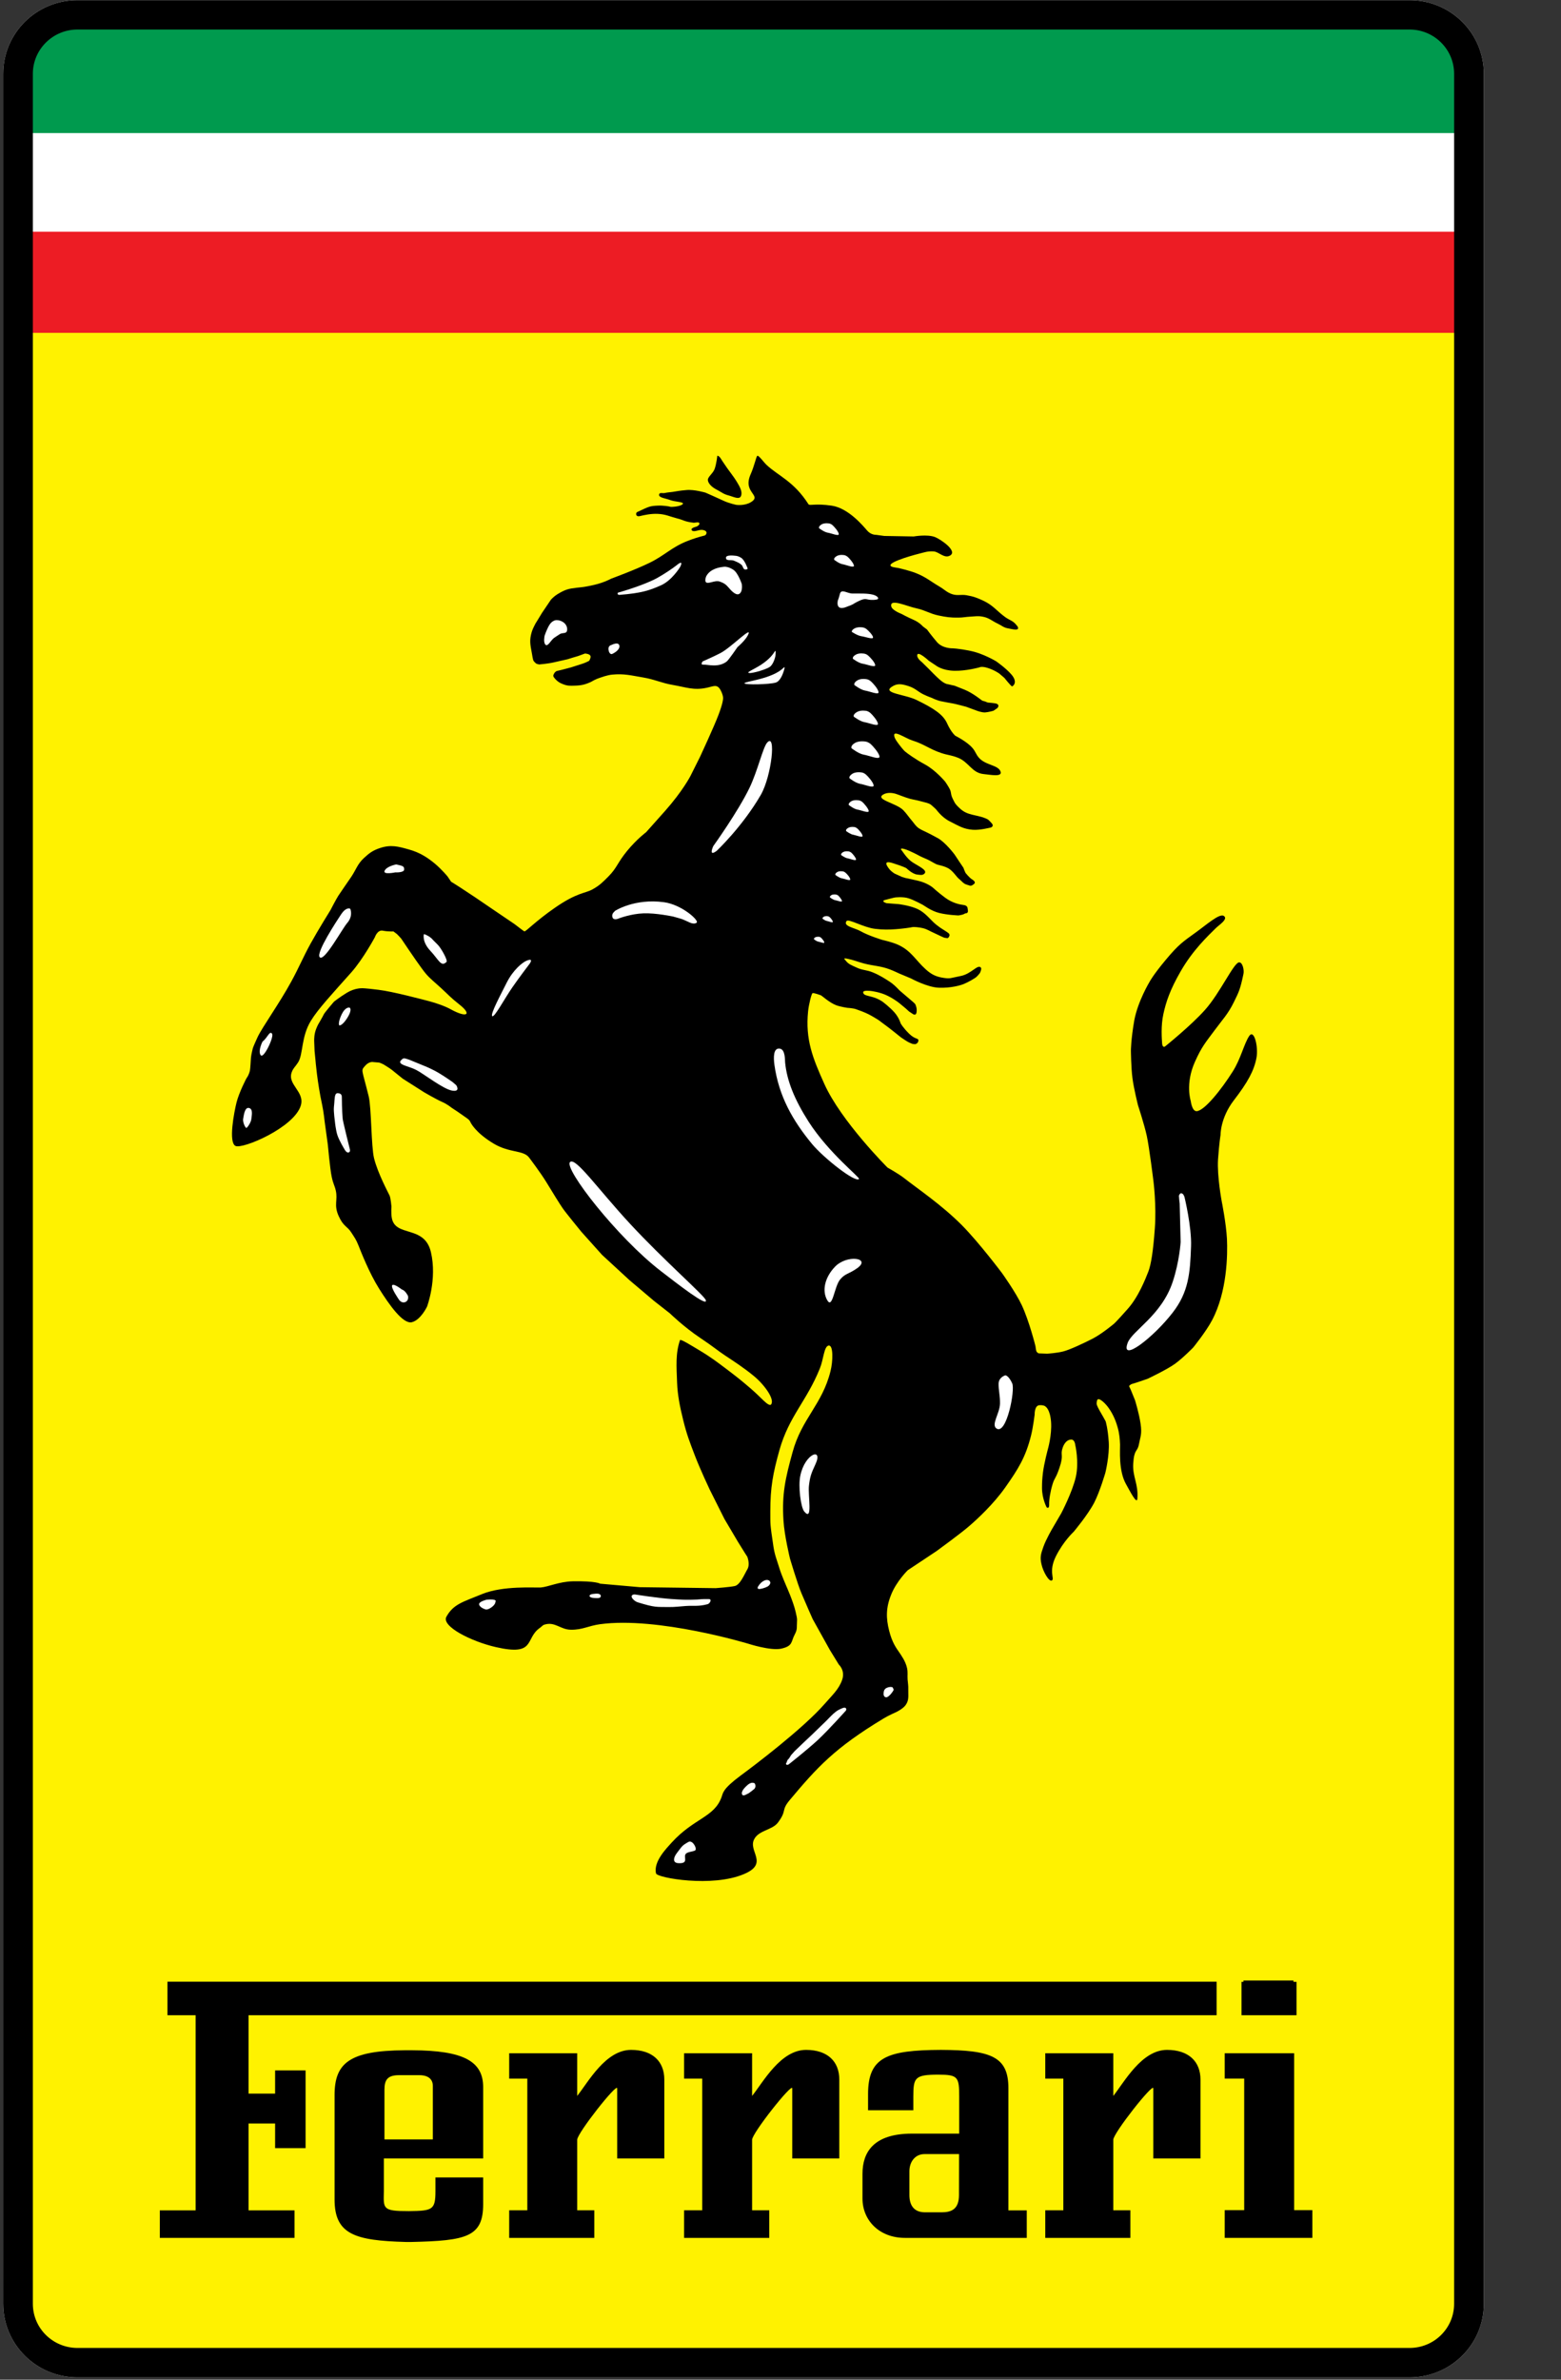 <?xml version="1.0" encoding="UTF-8"?> <svg xmlns="http://www.w3.org/2000/svg" width="21" height="32" viewBox="0 0 21 32" fill="none"><rect x="0" y="0" width="21" height="32" fill="#333333" stroke="none"/> <g clip-path="url(#clip0_107_11428)"> <path d="M18.962 0.002C19.515 0.002 19.962 0.445 19.962 0.992V30.979C19.962 31.526 19.515 31.969 18.962 31.969H1.043C0.49 31.969 0.043 31.526 0.043 30.979V0.992C0.043 0.445 0.49 0.002 1.043 0.002H18.962Z" fill="white"></path> <path d="M0.431 4.448H19.587V30.919C19.587 31.14 19.549 31.276 19.401 31.423C19.239 31.584 19.098 31.598 18.843 31.598L1.003 31.6C0.863 31.6 0.755 31.555 0.639 31.456C0.494 31.333 0.431 31.179 0.431 31.016V4.448" fill="#FFF200"></path> <path d="M19.587 3.116H0.431V4.476H19.587V3.116Z" fill="#ED1C24"></path> <path d="M19.587 1.753H0.431V3.113H19.587V1.753Z" fill="white"></path> <path d="M0.973 0.37H19.032C19.322 0.37 19.588 0.648 19.588 0.921V1.789H0.431L0.433 1.025V0.962C0.433 0.654 0.67 0.4 0.973 0.37Z" fill="#009A4E"></path> <path d="M18.962 0.002C19.515 0.002 19.962 0.445 19.962 0.992V30.979C19.962 31.526 19.515 31.969 18.962 31.969H1.043C0.49 31.969 0.043 31.526 0.043 30.979V0.992C0.043 0.445 0.49 0.002 1.043 0.002H18.962ZM18.962 0.397H1.043C0.711 0.397 0.442 0.664 0.442 0.992V30.979C0.442 31.308 0.711 31.573 1.043 31.573H18.962C19.294 31.573 19.562 31.308 19.562 30.979V0.992C19.562 0.664 19.294 0.397 18.962 0.397Z" fill="black"></path> <path d="M9.65 6.128C9.65 6.128 9.638 6.243 9.612 6.311C9.586 6.373 9.518 6.415 9.523 6.457C9.527 6.499 9.571 6.548 9.639 6.583C9.706 6.618 9.732 6.644 9.801 6.662C9.864 6.678 9.945 6.724 9.968 6.671C9.991 6.617 9.956 6.551 9.918 6.488C9.851 6.378 9.817 6.351 9.718 6.2C9.697 6.167 9.68 6.132 9.65 6.128Z" fill="black"></path> <path d="M9.148 18.021C9.155 18.001 9.313 18.101 9.396 18.15C9.569 18.253 9.647 18.315 9.8 18.43C9.921 18.522 9.98 18.569 10.102 18.674C10.251 18.803 10.332 18.913 10.372 18.888C10.43 18.818 10.277 18.614 10.141 18.503C10.009 18.394 9.872 18.305 9.767 18.236C9.632 18.146 9.62 18.125 9.417 17.989C9.199 17.843 9.011 17.66 9.011 17.66L8.799 17.494L8.468 17.214L8.099 16.874L7.821 16.564C7.821 16.564 7.604 16.299 7.57 16.248C7.535 16.198 7.433 16.034 7.349 15.895C7.273 15.771 7.127 15.577 7.114 15.561C7.035 15.465 6.855 15.504 6.646 15.381C6.393 15.231 6.331 15.094 6.331 15.094C6.331 15.094 6.322 15.074 6.312 15.063C6.303 15.052 6.283 15.038 6.283 15.038L6.15 14.945L6.074 14.895C6.074 14.895 6.017 14.847 5.944 14.816C5.871 14.784 5.709 14.69 5.709 14.69L5.418 14.505C5.418 14.505 5.305 14.413 5.267 14.383C5.228 14.354 5.157 14.312 5.157 14.312C5.157 14.312 5.111 14.289 5.097 14.288C5.083 14.287 5.023 14.282 5.023 14.282C5.023 14.282 4.967 14.267 4.91 14.334C4.853 14.401 4.867 14.365 4.96 14.743C4.997 14.892 4.993 15.416 5.032 15.575C5.083 15.78 5.227 16.045 5.241 16.077C5.256 16.108 5.266 16.222 5.266 16.222C5.266 16.222 5.26 16.315 5.27 16.373C5.314 16.644 5.71 16.466 5.797 16.837C5.883 17.204 5.745 17.57 5.745 17.57C5.745 17.57 5.66 17.751 5.54 17.78C5.42 17.808 5.234 17.542 5.099 17.327C4.966 17.115 4.858 16.837 4.823 16.749C4.788 16.661 4.769 16.642 4.729 16.578C4.67 16.483 4.622 16.5 4.555 16.35C4.488 16.199 4.547 16.139 4.517 16.008C4.5 15.935 4.484 15.927 4.462 15.823C4.44 15.72 4.41 15.391 4.41 15.391L4.368 15.085C4.368 15.085 4.353 14.945 4.334 14.858C4.267 14.552 4.244 14.255 4.244 14.255L4.232 14.133L4.227 14.008C4.227 14.008 4.223 13.947 4.238 13.885C4.253 13.823 4.283 13.771 4.283 13.771C4.283 13.771 4.344 13.668 4.355 13.642C4.365 13.618 4.492 13.471 4.492 13.471C4.492 13.471 4.558 13.416 4.666 13.35C4.774 13.284 4.871 13.289 4.871 13.289C4.871 13.289 4.9 13.286 5.091 13.31C5.283 13.333 5.677 13.438 5.776 13.464C5.874 13.49 5.991 13.531 6.067 13.574C6.286 13.693 6.352 13.642 6.178 13.506C6.061 13.414 6.028 13.373 5.934 13.287C5.854 13.213 5.791 13.165 5.732 13.097C5.672 13.028 5.503 12.778 5.503 12.778L5.397 12.621C5.397 12.621 5.34 12.557 5.33 12.553C5.321 12.547 5.293 12.525 5.293 12.525C5.293 12.525 5.222 12.529 5.15 12.515C5.077 12.5 5.043 12.603 5.043 12.603C5.043 12.603 4.885 12.897 4.725 13.077C4.465 13.369 4.279 13.568 4.184 13.724C4.05 13.939 4.08 14.176 4.011 14.285C3.97 14.349 3.948 14.358 3.926 14.414C3.859 14.584 4.103 14.677 4.047 14.865C3.958 15.163 3.26 15.458 3.167 15.409C3.071 15.358 3.15 14.955 3.182 14.825C3.215 14.694 3.313 14.5 3.322 14.49C3.331 14.481 3.354 14.435 3.362 14.397C3.369 14.358 3.372 14.271 3.376 14.223C3.381 14.174 3.401 14.097 3.401 14.097C3.401 14.097 3.404 14.08 3.465 13.947C3.528 13.812 3.755 13.499 3.918 13.2C4.025 13.005 4.07 12.886 4.177 12.691C4.276 12.511 4.446 12.238 4.446 12.238C4.446 12.238 4.518 12.098 4.551 12.046C4.585 11.993 4.657 11.892 4.724 11.793C4.791 11.694 4.808 11.619 4.896 11.538C4.969 11.47 5.019 11.434 5.114 11.403C5.256 11.356 5.353 11.381 5.498 11.422C5.648 11.463 5.752 11.532 5.85 11.613C5.948 11.696 6.021 11.786 6.021 11.786L6.069 11.857L6.099 11.875L6.19 11.933L6.399 12.071C6.399 12.071 6.895 12.409 6.923 12.427C6.949 12.445 7.038 12.518 7.055 12.524C7.074 12.529 7.206 12.386 7.465 12.207C7.765 11.999 7.871 12.015 7.97 11.96C8.068 11.906 8.109 11.862 8.186 11.785C8.302 11.668 8.303 11.606 8.435 11.444C8.568 11.282 8.692 11.191 8.692 11.191C8.692 11.191 8.71 11.172 8.947 10.905C9.184 10.638 9.288 10.436 9.288 10.436L9.418 10.176C9.418 10.176 9.606 9.772 9.666 9.612C9.727 9.452 9.727 9.399 9.727 9.399C9.727 9.399 9.736 9.357 9.691 9.275C9.644 9.194 9.595 9.231 9.505 9.249C9.333 9.286 9.228 9.241 9.054 9.211C8.895 9.184 8.812 9.137 8.652 9.11C8.49 9.083 8.395 9.056 8.233 9.072C8.208 9.074 8.159 9.085 8.135 9.093C8.043 9.123 8.018 9.13 7.95 9.17C7.871 9.206 7.819 9.218 7.732 9.22C7.671 9.222 7.635 9.224 7.579 9.202C7.54 9.187 7.518 9.176 7.488 9.149C7.47 9.132 7.46 9.121 7.446 9.1C7.444 9.083 7.439 9.084 7.455 9.056C7.471 9.028 7.491 9.023 7.491 9.023L7.566 9.005C7.566 9.005 7.67 8.977 7.68 8.975C7.69 8.972 7.79 8.94 7.833 8.926C7.878 8.912 7.926 8.886 7.926 8.886C7.926 8.886 7.953 8.843 7.943 8.819C7.93 8.791 7.87 8.788 7.87 8.788C7.87 8.788 7.787 8.819 7.777 8.822C7.768 8.823 7.636 8.865 7.636 8.865C7.636 8.865 7.531 8.888 7.45 8.907C7.369 8.926 7.252 8.935 7.252 8.935L7.218 8.926C7.218 8.926 7.178 8.899 7.172 8.872C7.166 8.847 7.162 8.829 7.158 8.8C7.141 8.697 7.12 8.635 7.144 8.534C7.154 8.491 7.163 8.467 7.182 8.428C7.197 8.395 7.208 8.377 7.228 8.346L7.292 8.241L7.413 8.062C7.454 8.02 7.482 7.999 7.534 7.97C7.611 7.927 7.656 7.915 7.752 7.904C7.846 7.894 7.859 7.895 7.993 7.865C8.128 7.834 8.223 7.781 8.223 7.781C8.223 7.781 8.545 7.663 8.741 7.567C8.946 7.466 9.036 7.358 9.248 7.275C9.338 7.24 9.391 7.224 9.483 7.2C9.495 7.192 9.501 7.185 9.504 7.171C9.513 7.138 9.462 7.122 9.426 7.126C9.393 7.128 9.32 7.162 9.304 7.126C9.291 7.098 9.371 7.081 9.371 7.081C9.371 7.081 9.408 7.064 9.409 7.043C9.41 7.01 9.355 7.031 9.33 7.029C9.206 7.015 9.196 6.992 9.109 6.971C9.008 6.945 8.953 6.914 8.847 6.91C8.754 6.906 8.667 6.926 8.608 6.94C8.55 6.954 8.549 6.898 8.571 6.886C8.735 6.81 8.738 6.804 8.854 6.799C8.917 6.796 9.005 6.809 9.015 6.814C9.024 6.82 9.151 6.813 9.183 6.78C9.216 6.748 9.079 6.75 9.015 6.724C8.955 6.701 8.865 6.694 8.866 6.654C8.87 6.615 8.913 6.637 8.945 6.629C8.984 6.62 9.007 6.621 9.047 6.615C9.12 6.605 9.126 6.599 9.233 6.59C9.339 6.579 9.492 6.625 9.492 6.625C9.492 6.625 9.653 6.696 9.732 6.733C9.811 6.77 9.906 6.789 9.906 6.789C9.906 6.789 10.018 6.805 10.103 6.752C10.189 6.699 10.14 6.664 10.111 6.615C10.081 6.57 10.043 6.503 10.098 6.378C10.147 6.269 10.173 6.141 10.187 6.13C10.204 6.116 10.272 6.214 10.315 6.254C10.473 6.401 10.68 6.473 10.876 6.78C10.892 6.805 10.964 6.766 11.191 6.8C11.419 6.835 11.617 7.079 11.668 7.137C11.72 7.196 11.787 7.192 11.787 7.192L11.896 7.207L12.292 7.214C12.292 7.214 12.472 7.182 12.576 7.221C12.649 7.248 12.89 7.41 12.78 7.471C12.703 7.514 12.631 7.42 12.561 7.415C12.478 7.41 12.443 7.426 12.369 7.444C12.215 7.483 11.885 7.582 12.005 7.623C12.014 7.626 12.031 7.629 12.031 7.629L12.09 7.639C12.09 7.639 12.235 7.672 12.323 7.707C12.455 7.759 12.518 7.817 12.639 7.888C12.709 7.929 12.74 7.969 12.816 7.992C12.886 8.012 12.93 7.992 13.002 8.004C13.096 8.02 13.149 8.04 13.235 8.081C13.363 8.142 13.409 8.216 13.524 8.299C13.581 8.34 13.629 8.347 13.672 8.403C13.682 8.415 13.69 8.422 13.695 8.437C13.71 8.488 13.611 8.458 13.558 8.449C13.5 8.439 13.476 8.411 13.422 8.386C13.342 8.348 13.305 8.307 13.218 8.292C13.155 8.28 13.117 8.289 13.053 8.292C12.99 8.295 12.957 8.305 12.895 8.305C12.788 8.307 12.728 8.298 12.623 8.276C12.506 8.251 12.448 8.206 12.332 8.181C12.2 8.154 11.967 8.041 11.99 8.154C12.001 8.208 12.125 8.254 12.125 8.254C12.125 8.254 12.21 8.3 12.29 8.335C12.371 8.37 12.416 8.424 12.416 8.424L12.471 8.465C12.471 8.465 12.528 8.544 12.604 8.633C12.677 8.72 12.808 8.718 12.808 8.718C12.808 8.718 12.886 8.718 13.056 8.753C13.226 8.787 13.4 8.892 13.4 8.892C13.4 8.892 13.532 8.983 13.609 9.073C13.685 9.164 13.641 9.21 13.631 9.219C13.622 9.229 13.626 9.225 13.615 9.229C13.606 9.234 13.511 9.115 13.511 9.115L13.443 9.057C13.443 9.057 13.377 9.01 13.291 8.983C13.205 8.955 13.177 8.974 13.177 8.974C13.177 8.974 12.994 9.025 12.835 9.02C12.677 9.016 12.595 8.952 12.595 8.952L12.495 8.885C12.495 8.885 12.344 8.744 12.339 8.811C12.335 8.856 12.405 8.906 12.405 8.906C12.405 8.906 12.453 8.955 12.486 8.986C12.546 9.046 12.572 9.076 12.641 9.138C12.711 9.201 12.754 9.201 12.754 9.201C12.754 9.201 12.792 9.21 12.806 9.213C12.82 9.215 12.845 9.222 12.845 9.222C12.845 9.222 12.869 9.231 12.978 9.275C13.086 9.319 13.203 9.414 13.203 9.414C13.203 9.414 13.214 9.423 13.23 9.427C13.246 9.428 13.278 9.444 13.287 9.447C13.297 9.449 13.325 9.449 13.388 9.458C13.451 9.468 13.427 9.508 13.427 9.508L13.416 9.523L13.364 9.558C13.364 9.558 13.297 9.577 13.252 9.58C13.205 9.582 13.139 9.556 13.139 9.556L12.998 9.504C12.998 9.504 12.856 9.466 12.826 9.461C12.795 9.457 12.668 9.431 12.647 9.427C12.626 9.422 12.562 9.399 12.546 9.389C12.528 9.38 12.497 9.373 12.42 9.336C12.344 9.298 12.314 9.255 12.219 9.225C12.123 9.194 12.065 9.188 11.993 9.238C11.87 9.323 12.179 9.337 12.333 9.414C12.561 9.525 12.689 9.608 12.742 9.729C12.797 9.85 12.852 9.894 12.852 9.894C12.852 9.894 13.012 9.974 13.083 10.059C13.123 10.104 13.128 10.142 13.168 10.188C13.255 10.291 13.425 10.285 13.459 10.372C13.492 10.454 13.322 10.417 13.233 10.409C13.073 10.393 13.035 10.247 12.886 10.189C12.802 10.155 12.749 10.155 12.663 10.126C12.506 10.074 12.433 10.007 12.276 9.958C12.181 9.929 12.009 9.804 12.031 9.9C12.034 9.923 12.049 9.941 12.055 9.955C12.063 9.969 12.102 10.02 12.102 10.02C12.102 10.02 12.155 10.09 12.179 10.108C12.202 10.127 12.303 10.204 12.448 10.282C12.591 10.361 12.716 10.512 12.716 10.512C12.716 10.512 12.759 10.574 12.78 10.617C12.801 10.665 12.786 10.68 12.82 10.747C12.851 10.814 12.867 10.827 12.91 10.868C13.015 10.97 13.126 10.95 13.26 11.005C13.297 11.02 13.3 11.026 13.339 11.068C13.379 11.109 13.332 11.127 13.332 11.127C13.332 11.127 13.183 11.166 13.086 11.158C12.961 11.148 12.904 11.109 12.783 11.048C12.659 10.988 12.595 10.879 12.582 10.873C12.571 10.865 12.541 10.833 12.518 10.817C12.494 10.8 12.434 10.787 12.381 10.773C12.326 10.758 12.296 10.755 12.241 10.741C12.167 10.72 12.09 10.687 12.055 10.676C12.02 10.664 11.94 10.649 11.882 10.684C11.766 10.753 12.063 10.799 12.155 10.898C12.202 10.948 12.222 10.983 12.267 11.035C12.301 11.075 12.315 11.104 12.357 11.135C12.386 11.156 12.439 11.179 12.439 11.179C12.439 11.179 12.51 11.212 12.615 11.27C12.72 11.327 12.842 11.491 12.842 11.491L12.917 11.604L12.961 11.669L12.972 11.699L12.988 11.736C12.988 11.736 13.042 11.806 13.081 11.828C13.121 11.852 13.114 11.873 13.114 11.873C13.114 11.873 13.109 11.887 13.081 11.903C13.055 11.919 13.039 11.905 13 11.894C12.961 11.883 12.935 11.845 12.901 11.818C12.865 11.789 12.827 11.72 12.764 11.68C12.707 11.646 12.634 11.634 12.605 11.625C12.578 11.615 12.508 11.571 12.48 11.559C12.453 11.548 12.381 11.515 12.381 11.515C12.381 11.515 12.241 11.437 12.164 11.416C12.087 11.395 12.136 11.442 12.136 11.442C12.136 11.442 12.205 11.549 12.271 11.592C12.357 11.649 12.478 11.699 12.439 11.745C12.412 11.775 12.376 11.764 12.337 11.76C12.272 11.752 12.194 11.675 12.194 11.675C12.194 11.675 12.162 11.654 12.018 11.609C11.875 11.562 11.928 11.64 11.961 11.683C11.993 11.724 12.037 11.748 12.037 11.748L12.134 11.792L12.179 11.806C12.179 11.806 12.219 11.813 12.348 11.843C12.478 11.873 12.55 11.936 12.55 11.936C12.55 11.936 12.62 12.001 12.716 12.072C12.815 12.145 12.911 12.163 12.965 12.17C13.019 12.177 13.017 12.215 13.017 12.215C13.017 12.215 13.024 12.249 13.021 12.26C13.019 12.272 13.007 12.281 12.995 12.281C12.985 12.281 12.979 12.286 12.965 12.293C12.951 12.301 12.895 12.31 12.895 12.31C12.895 12.31 12.75 12.305 12.636 12.277C12.523 12.249 12.423 12.17 12.412 12.166C12.403 12.162 12.297 12.103 12.224 12.08C12.153 12.056 12.04 12.066 12.027 12.071C12.015 12.075 11.976 12.082 11.909 12.101C11.841 12.119 11.926 12.145 11.926 12.145L11.974 12.149L12.09 12.158C12.09 12.158 12.21 12.172 12.311 12.21C12.412 12.246 12.478 12.321 12.545 12.389C12.612 12.456 12.687 12.499 12.687 12.499L12.741 12.534L12.768 12.555L12.775 12.574C12.775 12.574 12.773 12.583 12.768 12.595C12.764 12.607 12.747 12.616 12.747 12.616C12.747 12.616 12.722 12.611 12.711 12.611C12.698 12.611 12.622 12.571 12.566 12.546C12.508 12.521 12.478 12.497 12.416 12.481C12.362 12.468 12.29 12.463 12.274 12.467C12.258 12.472 12.14 12.489 12.049 12.495C11.957 12.502 11.879 12.503 11.771 12.49C11.618 12.472 11.415 12.351 11.389 12.385C11.336 12.455 11.497 12.476 11.576 12.521C11.684 12.583 11.87 12.639 11.87 12.639C11.87 12.639 12.006 12.669 12.085 12.706C12.26 12.787 12.313 12.907 12.453 13.034C12.53 13.104 12.593 13.135 12.697 13.15C12.786 13.163 12.784 13.152 12.926 13.124C13.068 13.096 13.154 12.962 13.195 13.011C13.203 13.02 13.2 13.029 13.198 13.043C13.195 13.057 13.184 13.082 13.184 13.082C13.184 13.082 13.168 13.105 13.142 13.131C13.117 13.157 13.019 13.21 12.968 13.231C12.917 13.252 12.792 13.287 12.634 13.282C12.476 13.278 12.255 13.157 12.255 13.157L12.095 13.09C12.095 13.09 12.022 13.055 11.972 13.036C11.839 12.986 11.755 12.991 11.619 12.955C11.535 12.932 11.479 12.908 11.403 12.893C11.326 12.876 11.37 12.907 11.377 12.917C11.413 12.966 11.461 12.982 11.522 13.01C11.603 13.049 11.659 13.041 11.742 13.076C11.834 13.113 11.915 13.166 11.966 13.199C12.016 13.231 12.053 13.268 12.102 13.319L12.272 13.464C12.272 13.464 12.311 13.496 12.316 13.509C12.32 13.523 12.339 13.558 12.33 13.614C12.32 13.67 12.274 13.631 12.274 13.631L12.23 13.602L12.185 13.561L12.114 13.502C12.114 13.502 12.053 13.447 11.948 13.394C11.845 13.34 11.719 13.326 11.719 13.326C11.719 13.326 11.608 13.31 11.612 13.345C11.617 13.379 11.642 13.382 11.73 13.405C11.819 13.428 11.877 13.473 11.877 13.473C11.877 13.473 11.967 13.54 12.033 13.614C12.097 13.688 12.116 13.761 12.116 13.761C12.116 13.761 12.149 13.821 12.232 13.902C12.315 13.983 12.359 13.955 12.355 13.995C12.35 14.034 12.313 14.041 12.313 14.041C12.313 14.041 12.292 14.039 12.283 14.039C12.274 14.039 12.253 14.027 12.229 14.018C12.206 14.009 12.118 13.948 12.118 13.948C12.118 13.948 11.981 13.837 11.965 13.826C11.948 13.814 11.819 13.717 11.819 13.717C11.819 13.717 11.742 13.668 11.687 13.64C11.631 13.612 11.556 13.584 11.514 13.57C11.473 13.556 11.396 13.552 11.396 13.552C11.396 13.552 11.304 13.538 11.248 13.517C11.159 13.483 11.056 13.389 11.044 13.384C11.032 13.379 10.95 13.351 10.933 13.354C10.917 13.355 10.88 13.511 10.871 13.601C10.833 13.978 10.933 14.228 11.089 14.574C11.314 15.076 11.939 15.7 11.939 15.7C11.939 15.7 12.097 15.789 12.163 15.842C12.35 15.989 12.66 16.196 12.935 16.47C13.169 16.705 13.481 17.121 13.481 17.121C13.481 17.121 13.662 17.373 13.746 17.551C13.848 17.77 13.93 18.102 13.93 18.102C13.93 18.102 13.937 18.16 13.943 18.172C13.95 18.184 13.966 18.199 13.977 18.199L14.086 18.203C14.097 18.203 14.221 18.194 14.303 18.173C14.385 18.153 14.578 18.064 14.707 17.997C14.834 17.929 14.987 17.8 14.987 17.8C14.987 17.8 15.017 17.775 15.165 17.608C15.316 17.442 15.412 17.192 15.449 17.098C15.485 17.004 15.514 16.824 15.536 16.516C15.559 16.207 15.517 15.881 15.517 15.881C15.517 15.881 15.461 15.426 15.427 15.271C15.393 15.117 15.31 14.865 15.31 14.865C15.31 14.865 15.253 14.64 15.235 14.499C15.216 14.357 15.214 14.126 15.214 14.126C15.214 14.126 15.214 13.984 15.259 13.723C15.307 13.463 15.466 13.201 15.466 13.201C15.466 13.201 15.511 13.113 15.683 12.907C15.859 12.696 15.915 12.663 16.089 12.537C16.227 12.438 16.405 12.279 16.463 12.316C16.528 12.357 16.401 12.437 16.358 12.479C16.249 12.587 16.047 12.776 15.883 13.062C15.74 13.31 15.686 13.474 15.651 13.635C15.615 13.796 15.63 13.974 15.634 14.034C15.64 14.095 15.673 14.072 15.673 14.072C15.673 14.072 16.021 13.793 16.21 13.581C16.415 13.352 16.598 12.944 16.669 12.941C16.717 12.938 16.74 13.047 16.728 13.097C16.683 13.309 16.668 13.335 16.599 13.476C16.52 13.637 16.447 13.709 16.338 13.857C16.223 14.013 16.167 14.072 16.075 14.279C15.942 14.575 16.019 14.805 16.019 14.805C16.019 14.805 16.035 14.944 16.098 14.942C16.203 14.938 16.433 14.648 16.583 14.41C16.694 14.236 16.735 14.035 16.807 13.929C16.873 13.836 16.931 14.081 16.903 14.226C16.87 14.399 16.785 14.554 16.598 14.797C16.415 15.036 16.42 15.262 16.42 15.262C16.42 15.262 16.402 15.365 16.386 15.591C16.372 15.816 16.436 16.157 16.436 16.157C16.436 16.157 16.494 16.442 16.506 16.658C16.516 16.875 16.509 17.369 16.306 17.753C16.225 17.907 16.052 18.12 16.052 18.12C16.052 18.12 15.919 18.257 15.81 18.337C15.701 18.417 15.438 18.541 15.438 18.541C15.438 18.541 15.257 18.604 15.232 18.609C15.205 18.616 15.189 18.639 15.189 18.639C15.189 18.639 15.205 18.674 15.212 18.688C15.218 18.702 15.269 18.828 15.269 18.828C15.269 18.828 15.324 19.005 15.344 19.145C15.365 19.286 15.341 19.318 15.321 19.425C15.301 19.528 15.257 19.481 15.245 19.683C15.235 19.862 15.316 19.952 15.301 20.152C15.295 20.24 15.196 20.041 15.148 19.957C15.045 19.774 15.07 19.494 15.068 19.424C15.065 19.354 15.06 19.277 15.034 19.189C15.002 19.075 14.955 18.986 14.902 18.916C14.848 18.847 14.792 18.808 14.773 18.815C14.755 18.821 14.753 18.858 14.753 18.876C14.752 18.896 14.789 18.962 14.797 18.976C14.807 18.99 14.874 19.112 14.874 19.112C14.874 19.112 14.904 19.207 14.916 19.392C14.927 19.574 14.871 19.802 14.871 19.802C14.871 19.802 14.797 20.057 14.72 20.207C14.634 20.372 14.444 20.598 14.444 20.598C14.444 20.598 14.307 20.723 14.204 20.929C14.103 21.135 14.19 21.225 14.152 21.252C14.113 21.277 14.032 21.132 14.011 21.035C13.99 20.944 14 20.901 14.037 20.799C14.072 20.7 14.155 20.558 14.155 20.558L14.277 20.349C14.277 20.349 14.426 20.066 14.473 19.86C14.519 19.656 14.465 19.429 14.465 19.429C14.465 19.429 14.459 19.354 14.408 19.358C14.356 19.36 14.32 19.405 14.299 19.459C14.257 19.572 14.317 19.552 14.252 19.74C14.202 19.887 14.188 19.868 14.161 19.955C14.129 20.06 14.112 20.168 14.114 20.233C14.116 20.297 14.081 20.27 14.081 20.27C14.081 20.27 14.018 20.154 14.018 20.009C14.018 19.93 14.021 19.886 14.03 19.807C14.045 19.681 14.097 19.487 14.097 19.487C14.097 19.487 14.152 19.297 14.14 19.123C14.127 18.948 14.066 18.915 14.066 18.915C14.066 18.915 14.05 18.892 13.982 18.896C13.915 18.901 13.919 19.022 13.919 19.022C13.919 19.022 13.898 19.195 13.871 19.302C13.797 19.598 13.698 19.754 13.522 20.004C13.363 20.229 13.147 20.428 13.039 20.521C12.931 20.616 12.6 20.857 12.6 20.857L12.212 21.115C12.212 21.115 12.058 21.266 11.988 21.445C11.916 21.623 11.92 21.763 11.961 21.926C12.002 22.091 12.061 22.166 12.093 22.213C12.123 22.258 12.183 22.338 12.203 22.433C12.215 22.491 12.206 22.526 12.21 22.585C12.214 22.637 12.221 22.666 12.219 22.718C12.217 22.801 12.232 22.859 12.185 22.926C12.151 22.977 12.058 23.022 12.058 23.022C12.058 23.022 11.952 23.068 11.889 23.107C11.229 23.505 10.994 23.764 10.622 24.208C10.504 24.35 10.591 24.341 10.465 24.509C10.388 24.61 10.211 24.61 10.147 24.73C10.058 24.893 10.348 25.055 10.013 25.199C9.582 25.385 8.841 25.251 8.826 25.193C8.786 25.034 8.971 24.85 9.037 24.776C9.338 24.447 9.608 24.439 9.707 24.166C9.728 24.108 9.72 24.058 9.96 23.879C10.129 23.755 10.803 23.247 11.097 22.909C11.198 22.793 11.285 22.716 11.329 22.59C11.374 22.463 11.285 22.384 11.285 22.384L11.164 22.187L10.933 21.772C10.933 21.772 10.835 21.552 10.782 21.425C10.728 21.298 10.627 20.956 10.627 20.956C10.627 20.956 10.552 20.648 10.54 20.448C10.517 20.088 10.566 19.878 10.662 19.529C10.784 19.076 11.062 18.887 11.173 18.437C11.206 18.307 11.213 18.083 11.147 18.094C11.084 18.105 11.079 18.282 11.03 18.4C10.851 18.845 10.615 19.041 10.485 19.502C10.398 19.815 10.363 20 10.363 20.324C10.364 20.509 10.357 20.475 10.405 20.797C10.423 20.915 10.452 20.978 10.487 21.094C10.512 21.176 10.579 21.33 10.579 21.33C10.579 21.33 10.671 21.533 10.704 21.676C10.713 21.725 10.726 21.753 10.722 21.802C10.716 21.887 10.731 21.905 10.69 21.982C10.639 22.078 10.67 22.134 10.508 22.17C10.363 22.2 10.066 22.103 10.066 22.103C10.066 22.103 8.848 21.735 8.071 21.841C7.917 21.862 7.834 21.918 7.68 21.915C7.539 21.914 7.467 21.803 7.326 21.846C7.297 21.854 7.288 21.874 7.262 21.891C7.057 22.034 7.214 22.273 6.672 22.149C6.339 22.073 5.936 21.869 6.005 21.741C6.099 21.571 6.224 21.543 6.487 21.435C6.769 21.32 7.191 21.352 7.275 21.347C7.376 21.339 7.522 21.268 7.704 21.264C8.018 21.258 8.074 21.296 8.074 21.296L8.607 21.343L9.628 21.356C9.628 21.356 9.811 21.343 9.883 21.328C9.957 21.314 10.014 21.17 10.055 21.101C10.094 21.033 10.053 20.933 10.053 20.933L10.022 20.885L9.925 20.729L9.746 20.426L9.547 20.029C9.547 20.029 9.416 19.752 9.347 19.57C9.278 19.39 9.238 19.287 9.192 19.1C9.144 18.908 9.115 18.752 9.109 18.597C9.101 18.375 9.086 18.202 9.148 18.021Z" fill="black"></path> <path d="M15.775 17.652C15.99 17.376 16.011 17.12 16.023 16.76C16.033 16.497 15.934 16.093 15.934 16.093L15.92 16.064C15.92 16.064 15.883 16.015 15.86 16.079C15.863 16.136 15.87 16.182 15.87 16.182L15.883 16.702C15.883 16.702 15.867 16.965 15.777 17.235C15.627 17.691 15.228 17.895 15.17 18.059C15.07 18.332 15.518 17.984 15.775 17.652Z" fill="white"></path> <path d="M13.524 18.494C13.524 18.494 13.436 18.519 13.434 18.606C13.432 18.693 13.455 18.768 13.453 18.873C13.451 19.006 13.328 19.16 13.407 19.21C13.542 19.296 13.659 18.691 13.617 18.602C13.576 18.512 13.536 18.493 13.524 18.494Z" fill="white"></path> <path d="M12.007 22.689C12.007 22.689 11.982 22.676 11.933 22.695C11.885 22.713 11.888 22.764 11.888 22.764C11.888 22.764 11.878 22.817 11.918 22.823C11.957 22.83 12.022 22.733 12.022 22.723C12.022 22.712 12.007 22.689 12.007 22.689Z" fill="white"></path> <path d="M10.581 23.703C10.581 23.703 10.566 23.718 10.579 23.728C10.592 23.739 10.611 23.725 10.611 23.725C10.611 23.725 10.857 23.532 11.003 23.397C11.157 23.252 11.379 23.003 11.379 23.003C11.379 23.003 11.394 22.984 11.377 22.968C11.359 22.952 11.317 22.977 11.282 22.993C11.252 23.009 11.234 23.026 11.211 23.045C11.189 23.064 11.116 23.14 11.116 23.14L10.926 23.324L10.806 23.437L10.69 23.548L10.641 23.603C10.641 23.603 10.629 23.625 10.625 23.63C10.622 23.636 10.609 23.652 10.609 23.652C10.609 23.652 10.591 23.669 10.591 23.675C10.591 23.679 10.586 23.684 10.586 23.689C10.584 23.696 10.581 23.703 10.581 23.703Z" fill="white"></path> <path d="M10.155 23.983C10.155 23.983 10.129 23.961 10.087 23.982C10.045 24.004 10 24.061 9.996 24.068C9.993 24.076 9.97 24.106 9.985 24.133C10.001 24.16 10.054 24.12 10.062 24.119C10.07 24.119 10.139 24.063 10.139 24.063C10.139 24.063 10.18 24.038 10.155 23.983Z" fill="white"></path> <path d="M9.34 24.808C9.34 24.808 9.305 24.744 9.259 24.77C9.214 24.797 9.189 24.806 9.147 24.864C9.139 24.874 9.094 24.932 9.086 24.948C9.078 24.962 9.033 25.048 9.125 25.054C9.282 25.063 9.179 24.962 9.233 24.922C9.277 24.892 9.359 24.9 9.36 24.868C9.361 24.836 9.34 24.808 9.34 24.808Z" fill="white"></path> <path d="M6.547 21.511C6.547 21.511 6.453 21.534 6.446 21.566C6.438 21.6 6.501 21.632 6.511 21.634C6.522 21.636 6.543 21.661 6.606 21.618C6.668 21.576 6.665 21.54 6.665 21.54C6.665 21.54 6.702 21.497 6.547 21.511Z" fill="white"></path> <path d="M8.083 21.46C8.083 21.46 8.082 21.425 8.016 21.43C7.948 21.434 7.933 21.446 7.932 21.457C7.929 21.467 7.935 21.484 7.996 21.489C8.057 21.493 8.082 21.489 8.083 21.46Z" fill="white"></path> <path d="M9.536 21.503C9.413 21.502 9.452 21.505 9.377 21.509C9.24 21.516 9.166 21.511 9.031 21.502C8.842 21.489 8.55 21.442 8.55 21.442C8.55 21.442 8.513 21.434 8.499 21.458C8.485 21.48 8.534 21.532 8.578 21.546C8.818 21.62 8.831 21.607 8.994 21.61C9.084 21.611 9.135 21.602 9.225 21.596C9.34 21.588 9.393 21.605 9.518 21.572C9.551 21.564 9.582 21.503 9.536 21.503Z" fill="white"></path> <path d="M10.354 21.26C10.354 21.26 10.329 21.231 10.278 21.256C10.228 21.28 10.198 21.335 10.198 21.335C10.198 21.335 10.174 21.373 10.225 21.367C10.274 21.36 10.318 21.339 10.33 21.332C10.343 21.324 10.38 21.29 10.354 21.26Z" fill="white"></path> <path d="M9.642 11.441C9.642 11.441 9.987 11.117 10.235 10.689C10.381 10.434 10.445 9.84 10.319 9.988C10.262 10.056 10.193 10.364 10.084 10.592C9.928 10.916 9.596 11.377 9.596 11.377C9.596 11.377 9.524 11.53 9.642 11.441Z" fill="white"></path> <path d="M8.261 12.263C8.261 12.263 8.224 12.291 8.24 12.337C8.258 12.384 8.328 12.349 8.328 12.349C8.328 12.349 8.488 12.288 8.655 12.282C8.823 12.275 9.056 12.325 9.056 12.325C9.056 12.325 9.167 12.355 9.185 12.363C9.203 12.37 9.264 12.399 9.274 12.403C9.283 12.407 9.341 12.435 9.373 12.406C9.405 12.376 9.171 12.164 8.932 12.132C8.534 12.078 8.273 12.249 8.273 12.249L8.261 12.263Z" fill="white"></path> <path d="M6.622 13.664C6.65 13.688 6.783 13.435 6.894 13.275C6.975 13.157 7.124 12.961 7.124 12.961C7.124 12.961 7.191 12.871 7.077 12.922C7.031 12.942 6.905 13.038 6.816 13.215C6.741 13.366 6.592 13.64 6.622 13.664Z" fill="white"></path> <path d="M5.702 12.563C5.702 12.563 5.674 12.662 5.788 12.784C5.904 12.907 5.933 13.009 6.007 12.935C6.027 12.915 5.935 12.75 5.889 12.704C5.841 12.658 5.807 12.62 5.807 12.62L5.777 12.596L5.738 12.574L5.716 12.565C5.716 12.565 5.71 12.56 5.702 12.563Z" fill="white"></path> <path d="M5.33 11.624C5.33 11.624 5.206 11.647 5.175 11.707C5.144 11.768 5.318 11.731 5.318 11.731C5.318 11.731 5.434 11.737 5.437 11.694C5.439 11.649 5.422 11.644 5.33 11.624Z" fill="white"></path> <path d="M3.353 14.9C3.29 14.881 3.279 15.006 3.271 15.046C3.263 15.087 3.299 15.167 3.314 15.167C3.328 15.166 3.379 15.088 3.381 15.049C3.384 15.01 3.409 14.917 3.353 14.9Z" fill="white"></path> <path d="M5.406 17.34C5.406 17.34 5.292 17.25 5.275 17.285C5.258 17.321 5.369 17.479 5.369 17.479C5.369 17.479 5.403 17.531 5.455 17.508C5.506 17.483 5.488 17.425 5.488 17.425C5.488 17.425 5.453 17.352 5.406 17.34Z" fill="white"></path> <path d="M4.549 14.701C4.549 14.701 4.52 14.693 4.51 14.728C4.499 14.763 4.5 14.82 4.492 14.889C4.486 14.943 4.506 15.086 4.506 15.086C4.506 15.086 4.517 15.2 4.54 15.267C4.565 15.341 4.63 15.447 4.63 15.447C4.63 15.447 4.655 15.501 4.685 15.498C4.715 15.495 4.708 15.46 4.708 15.46C4.708 15.46 4.613 15.082 4.61 15.044C4.599 14.918 4.599 14.765 4.599 14.765L4.598 14.742C4.598 14.742 4.597 14.702 4.549 14.701Z" fill="white"></path> <path d="M4.698 13.549C4.698 13.549 4.645 13.539 4.597 13.639C4.548 13.741 4.559 13.783 4.563 13.787C4.567 13.792 4.605 13.791 4.667 13.696C4.728 13.603 4.714 13.567 4.714 13.567C4.714 13.567 4.711 13.549 4.698 13.549Z" fill="white"></path> <path d="M6.138 14.593C6.138 14.593 6.201 14.687 6.08 14.665C5.959 14.643 5.704 14.442 5.6 14.388C5.498 14.334 5.329 14.317 5.4 14.253C5.413 14.243 5.416 14.232 5.437 14.232C5.458 14.231 5.527 14.258 5.532 14.261C5.535 14.263 5.715 14.337 5.722 14.339C5.728 14.341 5.829 14.384 5.9 14.427C5.972 14.469 6.088 14.55 6.088 14.55L6.138 14.593Z" fill="white"></path> <path d="M9.495 17.483C9.528 17.587 9.113 17.264 8.89 17.092C8.301 16.638 7.579 15.708 7.669 15.626C7.744 15.558 8.039 15.984 8.473 16.453C8.937 16.954 9.476 17.421 9.495 17.483Z" fill="white"></path> <path d="M11.229 17.038C11.1 17.175 11.054 17.351 11.128 17.483C11.201 17.611 11.223 17.296 11.304 17.203C11.373 17.122 11.416 17.135 11.531 17.054C11.726 16.916 11.392 16.863 11.229 17.038Z" fill="white"></path> <path d="M10.491 14.101C10.402 14.087 10.405 14.222 10.418 14.317C10.477 14.744 10.668 15.073 10.924 15.383C11.08 15.571 11.507 15.908 11.556 15.854C11.574 15.835 11.15 15.507 10.879 15.085C10.688 14.786 10.586 14.533 10.562 14.287C10.559 14.255 10.566 14.113 10.491 14.101Z" fill="white"></path> <path d="M8.838 7.774C8.645 7.878 8.312 7.97 8.312 7.97C8.312 7.97 8.296 8.003 8.339 7.999C8.625 7.976 8.734 7.941 8.887 7.873C9.039 7.808 9.149 7.625 9.149 7.625C9.149 7.625 9.211 7.511 9.097 7.605C9.061 7.634 8.943 7.716 8.838 7.774Z" fill="white"></path> <path d="M11.16 7.04C11.16 7.04 11.094 7.026 11.05 7.053C11.007 7.081 11.019 7.103 11.019 7.103C11.019 7.103 11.087 7.155 11.135 7.163C11.184 7.17 11.288 7.216 11.284 7.181C11.28 7.145 11.221 7.081 11.201 7.063C11.182 7.045 11.16 7.04 11.16 7.04Z" fill="white"></path> <path d="M10.067 9.045C10.078 9.068 10.273 9.015 10.348 8.973C10.407 8.939 10.43 8.828 10.43 8.828C10.43 8.828 10.446 8.721 10.421 8.763C10.31 8.945 10.056 9.022 10.067 9.045Z" fill="white"></path> <path d="M10.06 8.544C10.139 8.393 9.844 8.701 9.694 8.781C9.602 8.829 9.453 8.894 9.453 8.894C9.453 8.894 9.413 8.943 9.468 8.938C9.523 8.935 9.664 8.982 9.777 8.895C9.804 8.873 9.922 8.701 9.922 8.701C9.922 8.701 10.023 8.616 10.06 8.544Z" fill="white"></path> <path d="M10.015 9.188C10.021 9.212 10.352 9.204 10.435 9.179C10.5 9.161 10.536 9.046 10.536 9.046C10.536 9.046 10.575 8.945 10.541 8.979C10.391 9.132 10.009 9.163 10.015 9.188Z" fill="white"></path> <path d="M4.703 12.217C4.703 12.217 4.653 12.199 4.591 12.292C4.529 12.385 4.251 12.808 4.3 12.87C4.358 12.944 4.6 12.493 4.673 12.409C4.747 12.323 4.717 12.237 4.717 12.237C4.717 12.237 4.716 12.218 4.703 12.217Z" fill="white"></path> <path d="M10.767 19.842C10.736 19.983 10.772 20.27 10.82 20.326C10.939 20.469 10.866 20.104 10.883 19.976C10.897 19.857 10.912 19.815 10.971 19.688C11.076 19.459 10.829 19.543 10.767 19.842Z" fill="white"></path> <path d="M9.751 7.621C9.751 7.621 9.659 7.624 9.587 7.664C9.515 7.703 9.497 7.759 9.497 7.759C9.497 7.759 9.482 7.799 9.492 7.821C9.513 7.869 9.613 7.796 9.682 7.82C9.738 7.84 9.765 7.857 9.808 7.908C9.845 7.953 9.911 8.018 9.952 7.981C9.995 7.945 9.979 7.853 9.979 7.853C9.979 7.853 9.93 7.704 9.866 7.662C9.802 7.619 9.751 7.621 9.751 7.621Z" fill="white"></path> <path d="M8.226 8.673C8.226 8.673 8.175 8.681 8.187 8.743C8.199 8.805 8.233 8.795 8.233 8.795C8.233 8.795 8.339 8.75 8.333 8.686C8.325 8.621 8.226 8.673 8.226 8.673Z" fill="white"></path> <path d="M7.482 8.339C7.482 8.339 7.426 8.341 7.387 8.41C7.348 8.479 7.326 8.551 7.326 8.551C7.326 8.551 7.307 8.641 7.339 8.67C7.372 8.698 7.408 8.611 7.455 8.577C7.483 8.557 7.501 8.548 7.53 8.528C7.57 8.5 7.634 8.535 7.63 8.455C7.624 8.374 7.538 8.335 7.482 8.339Z" fill="white"></path> <path d="M9.887 7.473C9.887 7.473 9.761 7.455 9.766 7.503C9.77 7.549 9.834 7.522 9.875 7.54C9.915 7.558 9.942 7.566 9.975 7.595C9.998 7.616 9.996 7.657 10.025 7.658C10.065 7.659 10.057 7.642 10.057 7.642C10.057 7.642 10.02 7.533 9.972 7.502C9.925 7.471 9.887 7.473 9.887 7.473Z" fill="white"></path> <path d="M11.3 7.983C11.282 8.052 11.271 8.076 11.271 8.076C11.271 8.076 11.236 8.216 11.377 8.165C11.518 8.113 11.445 8.135 11.547 8.085C11.647 8.036 11.646 8.063 11.719 8.067C11.744 8.068 11.76 8.068 11.798 8.061C11.83 8.054 11.816 8.017 11.745 7.997C11.668 7.977 11.574 7.982 11.465 7.981C11.4 7.98 11.319 7.915 11.3 7.983Z" fill="white"></path> <path d="M11.363 7.466C11.363 7.466 11.298 7.451 11.254 7.479C11.21 7.506 11.223 7.528 11.223 7.528C11.223 7.528 11.29 7.581 11.339 7.588C11.388 7.597 11.492 7.642 11.488 7.606C11.483 7.571 11.425 7.506 11.405 7.489C11.384 7.471 11.363 7.466 11.363 7.466Z" fill="white"></path> <path d="M11.612 8.438C11.612 8.438 11.543 8.424 11.495 8.451C11.449 8.477 11.461 8.498 11.461 8.498C11.461 8.498 11.535 8.547 11.587 8.555C11.639 8.562 11.749 8.604 11.745 8.57C11.741 8.537 11.678 8.476 11.657 8.459C11.637 8.443 11.612 8.438 11.612 8.438Z" fill="white"></path> <path d="M11.633 8.791C11.633 8.791 11.56 8.774 11.51 8.805C11.46 8.835 11.475 8.859 11.475 8.859C11.475 8.859 11.551 8.917 11.606 8.925C11.661 8.933 11.779 8.982 11.774 8.943C11.769 8.905 11.703 8.835 11.68 8.816C11.658 8.796 11.633 8.791 11.633 8.791Z" fill="white"></path> <path d="M11.666 9.135C11.666 9.135 11.587 9.116 11.533 9.15C11.478 9.184 11.495 9.212 11.495 9.212C11.495 9.212 11.578 9.276 11.637 9.286C11.697 9.295 11.825 9.35 11.819 9.307C11.814 9.264 11.742 9.184 11.717 9.163C11.694 9.141 11.666 9.135 11.666 9.135Z" fill="white"></path> <path d="M11.659 9.56C11.659 9.56 11.579 9.543 11.526 9.576C11.471 9.609 11.486 9.637 11.486 9.637C11.486 9.637 11.57 9.701 11.63 9.711C11.689 9.72 11.817 9.775 11.811 9.732C11.805 9.689 11.734 9.609 11.71 9.588C11.685 9.566 11.659 9.56 11.659 9.56Z" fill="white"></path> <path d="M11.601 10.389C11.601 10.389 11.52 10.371 11.467 10.405C11.413 10.439 11.429 10.466 11.429 10.466C11.429 10.466 11.511 10.53 11.57 10.54C11.63 10.549 11.758 10.605 11.753 10.561C11.748 10.518 11.676 10.439 11.651 10.417C11.627 10.395 11.601 10.389 11.601 10.389Z" fill="white"></path> <path d="M11.655 9.974C11.655 9.974 11.563 9.953 11.499 9.992C11.437 10.031 11.456 10.062 11.456 10.062C11.456 10.062 11.552 10.137 11.62 10.148C11.689 10.159 11.837 10.223 11.832 10.173C11.825 10.123 11.742 10.031 11.714 10.006C11.685 9.981 11.655 9.974 11.655 9.974Z" fill="white"></path> <path d="M11.562 10.764C11.562 10.764 11.495 10.748 11.45 10.776C11.406 10.804 11.42 10.826 11.42 10.826C11.42 10.826 11.488 10.88 11.537 10.887C11.586 10.895 11.69 10.94 11.687 10.905C11.681 10.869 11.623 10.804 11.603 10.786C11.583 10.768 11.562 10.764 11.562 10.764Z" fill="white"></path> <path d="M11.499 11.122C11.499 11.122 11.445 11.111 11.408 11.134C11.372 11.156 11.383 11.175 11.383 11.175C11.383 11.175 11.439 11.219 11.479 11.225C11.519 11.232 11.608 11.27 11.604 11.24C11.601 11.211 11.551 11.156 11.535 11.142C11.518 11.127 11.499 11.122 11.499 11.122Z" fill="white"></path> <path d="M11.422 11.45C11.422 11.45 11.374 11.439 11.339 11.46C11.307 11.48 11.316 11.498 11.316 11.498C11.316 11.498 11.367 11.537 11.404 11.542C11.441 11.549 11.519 11.582 11.516 11.556C11.513 11.53 11.469 11.48 11.454 11.467C11.439 11.454 11.422 11.45 11.422 11.45Z" fill="white"></path> <path d="M11.345 11.719C11.345 11.719 11.295 11.707 11.263 11.727C11.229 11.748 11.238 11.765 11.238 11.765C11.238 11.765 11.289 11.805 11.326 11.811C11.363 11.817 11.442 11.851 11.438 11.824C11.435 11.797 11.392 11.749 11.375 11.736C11.361 11.722 11.345 11.719 11.345 11.719Z" fill="white"></path> <path d="M11.251 12.03C11.251 12.03 11.212 12.021 11.184 12.037C11.157 12.055 11.166 12.068 11.166 12.068C11.166 12.068 11.207 12.1 11.237 12.105C11.266 12.11 11.331 12.137 11.327 12.115C11.324 12.094 11.289 12.055 11.277 12.043C11.264 12.033 11.251 12.03 11.251 12.03Z" fill="white"></path> <path d="M11.139 12.321C11.139 12.321 11.105 12.313 11.082 12.328C11.059 12.342 11.066 12.354 11.066 12.354C11.066 12.354 11.101 12.382 11.127 12.385C11.152 12.39 11.207 12.414 11.204 12.395C11.203 12.376 11.171 12.342 11.162 12.333C11.15 12.324 11.139 12.321 11.139 12.321Z" fill="white"></path> <path d="M11.024 12.598C11.024 12.598 10.989 12.591 10.965 12.606C10.943 12.62 10.951 12.631 10.951 12.631C10.951 12.631 10.985 12.659 11.011 12.663C11.037 12.667 11.092 12.691 11.089 12.673C11.087 12.653 11.056 12.62 11.046 12.61C11.035 12.601 11.024 12.598 11.024 12.598Z" fill="white"></path> <path d="M3.531 14.008C3.531 14.008 3.473 14.12 3.502 14.181C3.53 14.243 3.608 14.083 3.608 14.083C3.608 14.083 3.689 13.924 3.656 13.895C3.623 13.865 3.604 13.947 3.531 14.008Z" fill="white"></path> <path d="M11.678 28.377V28.159C11.678 27.665 11.928 27.568 12.657 27.565C13.328 27.568 13.566 27.652 13.566 28.079V29.723H13.813V30.093H12.174C11.828 30.093 11.603 29.856 11.603 29.564V29.231C11.603 28.944 11.749 28.693 12.263 28.691H12.904V28.19C12.904 27.929 12.886 27.898 12.624 27.898H12.621C12.307 27.898 12.287 27.939 12.287 28.19V28.377H11.678M12.439 28.966C12.31 28.966 12.234 29.07 12.234 29.199V29.517C12.234 29.645 12.288 29.747 12.439 29.749H12.67C12.797 29.749 12.901 29.709 12.901 29.517L12.902 28.966H12.684C12.679 28.966 12.439 28.966 12.439 28.966Z" fill="black"></path> <path d="M10.118 28.184V27.61H9.203V27.951H9.447V29.722H9.203V30.093H10.349V29.722H10.118V28.773C10.118 28.685 10.658 28.003 10.658 28.082V29.025H11.291V27.964C11.291 27.721 11.133 27.565 10.844 27.565C10.5 27.565 10.268 27.997 10.118 28.184Z" fill="black"></path> <path d="M17.41 29.72V27.61H16.476V27.951H16.738V29.72H16.476V30.093H17.655V29.72H17.41Z" fill="black"></path> <path d="M7.765 28.184V27.61H6.85V27.951H7.094V29.722H6.85V30.093H7.995V29.722H7.765V28.773C7.765 28.685 8.303 28.003 8.303 28.082V29.025H8.937V27.964C8.937 27.721 8.779 27.565 8.49 27.565C8.147 27.565 7.914 27.997 7.765 28.184Z" fill="black"></path> <path fill-rule="evenodd" clip-rule="evenodd" d="M6.5 29.28H5.858V29.466C5.858 29.718 5.816 29.729 5.503 29.733H5.499C5.14 29.734 5.16 29.699 5.164 29.466V29.025H6.5V28.066C6.5 27.719 6.238 27.573 5.546 27.57H5.446C4.699 27.574 4.501 27.744 4.501 28.173V29.577C4.501 30.049 4.78 30.129 5.46 30.148H5.535C6.277 30.131 6.5 30.08 6.5 29.639V29.28M5.172 28.102C5.172 27.971 5.211 27.907 5.361 27.905H5.642C5.758 27.905 5.823 27.957 5.823 28.05V28.769H5.172V28.102H5.172Z" fill="black"></path> <path d="M17.072 27.099V26.65" stroke="black" stroke-width="0.74" stroke-miterlimit="10"></path> <path d="M14.977 28.184V27.61H14.062V27.951H14.305V29.722H14.062V30.093H15.207V29.722H14.977V28.773C14.977 28.685 15.515 28.003 15.515 28.082V29.025H16.15V27.964C16.15 27.721 15.99 27.565 15.7 27.565C15.358 27.565 15.126 27.997 14.977 28.184Z" fill="black"></path> <path d="M3.701 28.886V28.555H3.344V29.723H3.962V30.093H2.15V29.723H2.632V27.099H2.253V26.648H16.367V27.099H3.344V28.153H3.701V27.841H4.111V28.886H3.701Z" fill="black"></path> <path d="M17.401 26.632H16.728V27.076H17.401V26.632Z" fill="black"></path> </g> <defs> <clipPath id="clip0_107_11428"> <rect width="20.015" height="32" fill="white"></rect> </clipPath> </defs> </svg> 